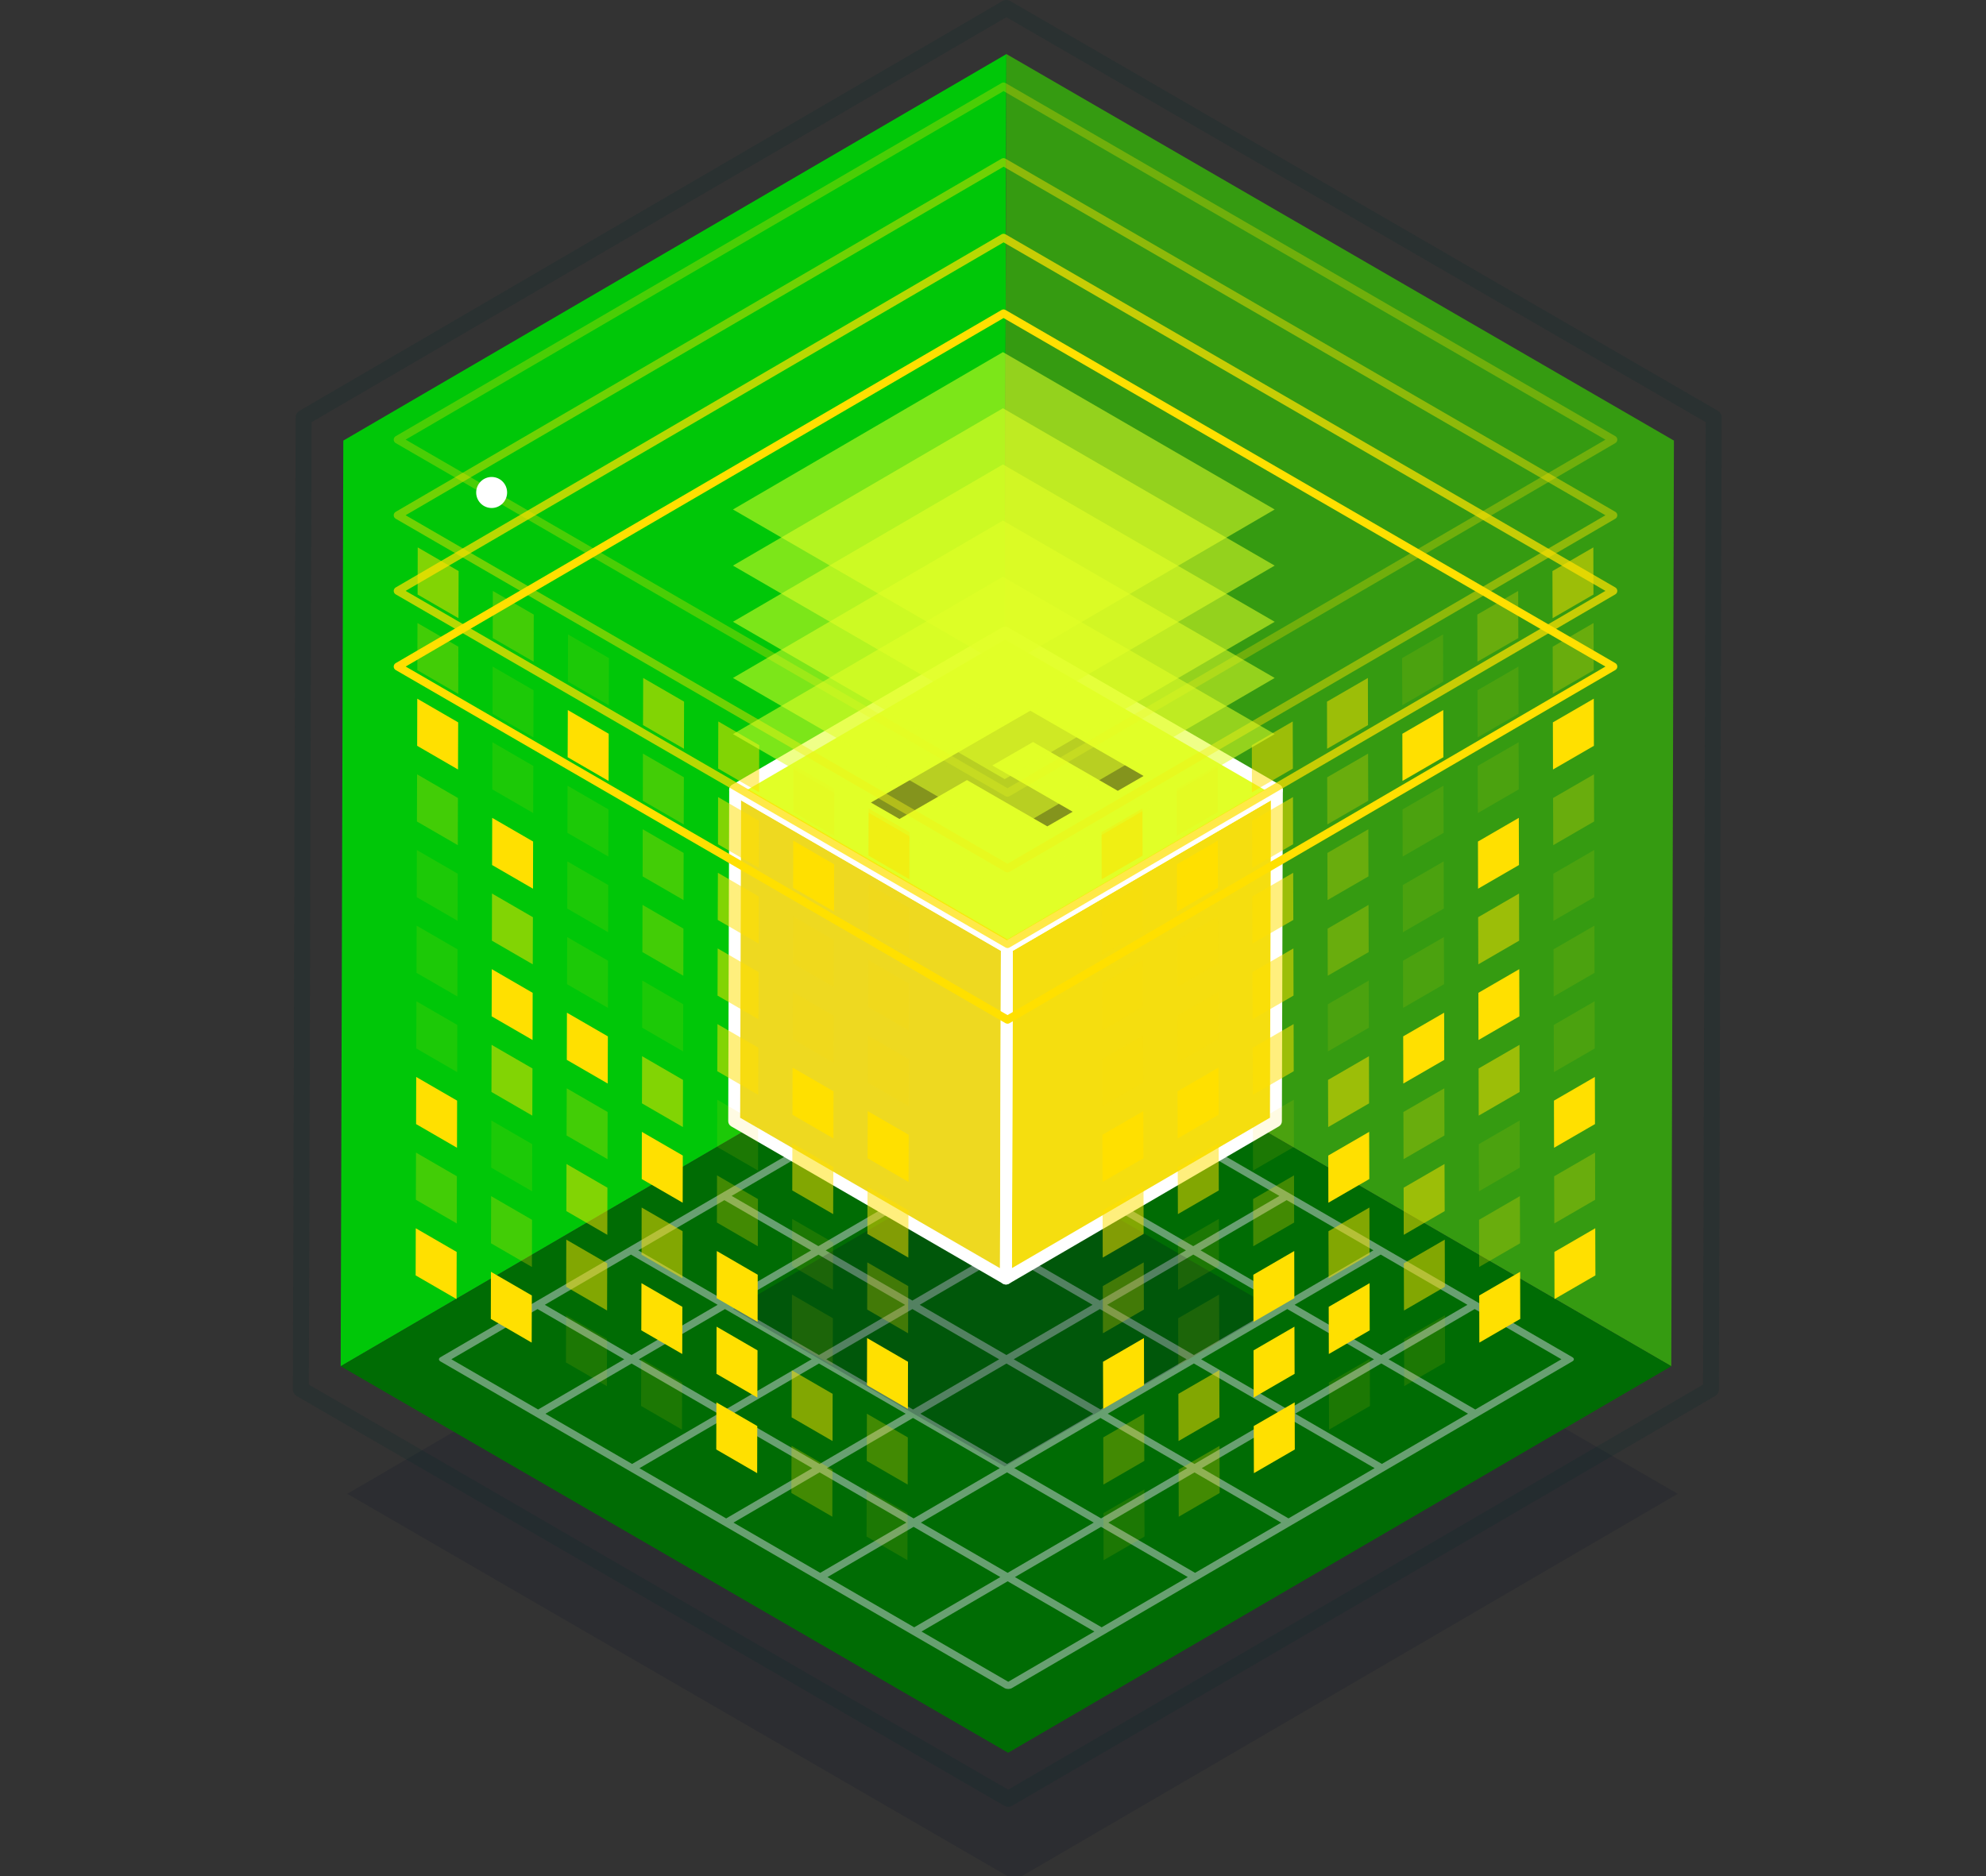 <svg xmlns="http://www.w3.org/2000/svg" width="400" height="378" viewBox="0 0 400 378" fill="none"><rect x="0" y="0" width="400" height="378" fill="#333333" stroke="none"/><g clip-path="url(#clip0_3526_49603)"><g style="mix-blend-mode:multiply" opacity="0.13"><path d="M69.93 300.927L203.496 223.062L337.927 300.927L204.369 378.792L69.93 300.927Z" fill="#020723"></path></g><path d="M68.618 275.229L69.147 88.755L202.705 10.89L202.177 197.356L68.618 275.229Z" fill="#00C708"></path><path d="M202.176 197.356L202.704 10.89L337.143 88.755L336.614 275.229L202.176 197.356Z" fill="#359B11"></path><path d="M68.619 275.229L202.177 197.356L336.615 275.229L203.049 353.094L68.619 275.229Z" fill="#006C04"></path><path opacity="0.2" d="M203.064 363.986C202.783 363.986 202.511 363.913 202.263 363.769L59.795 281.253C59.298 280.964 58.994 280.434 58.994 279.856L59.547 84.121C59.547 83.551 59.851 83.021 60.347 82.74L201.887 0.217C202.383 -0.073 202.991 -0.073 203.488 0.217L345.956 82.732C346.452 83.021 346.757 83.551 346.757 84.129L346.204 279.864C346.204 280.434 345.9 280.964 345.404 281.245L203.864 363.769C203.616 363.913 203.336 363.986 203.064 363.986ZM62.204 278.932L203.064 360.524L343.01 278.932L343.554 85.053L202.695 3.461L62.749 85.053L62.204 278.932Z" fill="#092B28"></path><path d="M316.687 273.399C317.096 273.64 317.096 274.017 316.687 274.25L203.8 340.068C203.4 340.301 202.743 340.309 202.335 340.068L88.711 274.258C88.311 274.025 88.303 273.64 88.711 273.407L201.598 207.589C201.999 207.356 202.663 207.356 203.063 207.589L316.687 273.399ZM240.578 294.915L257.926 284.795L240.458 274.676L223.109 284.795L240.578 294.915ZM184.13 327.82L201.478 317.7L184.01 307.58L166.662 317.7L184.13 327.82ZM164.828 251.031L182.177 240.911L164.708 230.792L147.36 240.911L164.828 251.031ZM108.381 283.944L125.729 273.824L108.261 263.705L90.912 273.824L108.381 283.944ZM278.204 272.973L295.553 262.853L278.084 252.734L260.736 262.853L278.204 272.973ZM259.511 305.878L276.859 295.758L259.391 285.639L242.043 295.758L259.511 305.878ZM165.197 316.849L182.545 306.729L165.077 296.609L147.728 306.729L165.197 316.849ZM203.071 338.791L220.42 328.671L202.951 318.551L185.603 328.671L203.071 338.791ZM221.644 283.944L238.993 273.824L221.524 263.705L204.176 273.824L221.644 283.944ZM146.255 305.886L163.604 295.766L146.135 285.647L128.787 295.766L146.255 305.886ZM202.703 272.973L220.051 262.853L202.583 252.734L185.235 262.853L202.703 272.973ZM202.943 316.849L220.291 306.729L202.823 296.609L185.475 306.729L202.943 316.849ZM259.391 283.944L276.739 273.824L259.271 263.705L241.923 273.824L259.391 283.944ZM202.455 229.097L219.803 218.977L202.335 208.858L184.987 218.977L202.455 229.097ZM127.194 272.973L144.542 262.853L127.074 252.734L109.726 262.853L127.194 272.973ZM259.271 262.002L276.619 251.882L259.151 241.763L241.803 251.882L259.271 262.002ZM297.138 283.944L314.486 273.824L297.018 263.705L279.669 273.824L297.138 283.944ZM183.642 240.068L200.99 229.948L183.522 219.829L166.173 229.948L183.642 240.068ZM240.33 251.039L257.678 240.919L240.21 230.8L222.861 240.919L240.33 251.039ZM221.885 327.82L239.233 317.7L221.765 307.58L204.416 317.7L221.885 327.82ZM184.01 305.886L201.358 295.766L183.89 285.647L166.542 295.766L184.01 305.886ZM240.458 272.973L257.806 262.853L240.338 252.734L222.989 262.853L240.458 272.973ZM165.069 294.915L182.417 284.795L164.949 274.676L147.6 284.795L165.069 294.915ZM278.324 294.907L295.673 284.787L278.204 274.668L260.856 284.787L278.324 294.907ZM221.516 262.002L238.865 251.882L221.396 241.763L204.048 251.882L221.516 262.002ZM221.765 305.878L239.113 295.766L221.644 285.647L204.296 295.758L221.765 305.878ZM127.314 294.915L144.662 284.795L127.202 274.684L109.854 284.803L127.314 294.915ZM183.762 262.002L201.11 251.882L183.65 241.771L166.301 251.89L183.762 262.002ZM146.015 262.002L163.363 251.89L145.895 241.771L128.547 251.882L146.015 262.002ZM202.831 294.915L220.179 284.803L202.711 274.684L185.363 284.795L202.831 294.915ZM240.698 316.849L258.046 306.737L240.578 296.618L223.23 306.729L240.698 316.849ZM183.89 283.944L201.238 273.832L183.77 263.713L166.422 273.824L183.89 283.944ZM221.388 240.068L238.736 229.948L221.276 219.837L203.928 229.956L221.388 240.068ZM146.127 283.944L163.476 273.824L146.015 263.713L128.667 273.832L146.127 283.944ZM202.575 251.031L219.923 240.911L202.463 230.8L185.115 240.919L202.575 251.031ZM164.949 272.973L182.297 262.861L164.836 252.75L147.488 262.861L164.949 272.973Z" fill="#68A071"></path><g style="mix-blend-mode:multiply" opacity="0.2"><path d="M256.734 263.713L202.36 295.413L147.625 263.713L202 232.013L256.734 263.713Z" fill="#020723"></path></g><path d="M257.175 159.143L256.983 225.86L202.609 257.561L202.793 190.843L257.175 159.143Z" fill="#F5DE0F"></path><path d="M202.793 190.843L202.609 257.561L147.874 225.86L148.067 159.143L202.793 190.843Z" fill="#EED920"></path><path d="M257.176 159.144L202.793 190.844L148.067 159.144L202.441 127.443L257.176 159.144Z" fill="#E1FF27"></path><path d="M208.064 149.476L199.869 154.199L216.048 163.523L210.937 166.469L194.757 157.145L181.154 164.984L175.409 161.674L207.515 143.171L230.328 156.318L225.133 159.312L208.064 149.476Z" fill="#111111"></path><path d="M202.608 258.765C202.4 258.765 202.192 258.709 202.008 258.605C201.632 258.388 201.407 257.986 201.407 257.561L201.599 190.843C201.599 190.418 201.832 190.024 202.2 189.807L256.574 158.107C256.95 157.89 257.407 157.89 257.775 158.107C258.151 158.324 258.375 158.726 258.375 159.151L258.183 225.869C258.183 226.294 257.951 226.688 257.583 226.905L203.209 258.605C203.024 258.717 202.816 258.765 202.608 258.765ZM203.993 191.542L203.809 255.464L255.782 225.162L255.966 161.239L203.993 191.542Z" fill="white"></path><path d="M202.609 258.765C202.401 258.765 202.193 258.708 202.009 258.604L147.274 226.904C146.898 226.687 146.674 226.285 146.674 225.86L146.866 159.142C146.866 158.709 147.098 158.315 147.466 158.098C147.835 157.881 148.291 157.881 148.667 158.098L203.402 189.798C203.778 190.015 204.002 190.417 204.002 190.843L203.81 257.56C203.81 257.994 203.578 258.387 203.21 258.604C203.025 258.708 202.817 258.765 202.609 258.765ZM149.075 225.169L201.408 255.48L201.592 191.541L149.26 161.231L149.075 225.169Z" fill="white"></path><path d="M202.792 192.048C202.584 192.048 202.376 191.991 202.192 191.887L147.457 160.187C147.089 159.97 146.857 159.576 146.857 159.143C146.857 158.709 147.081 158.315 147.457 158.099L201.832 126.398C202.208 126.182 202.664 126.182 203.033 126.398L257.767 158.099C258.135 158.315 258.368 158.709 258.368 159.143C258.368 159.576 258.143 159.97 257.767 160.187L203.393 191.887C203.209 191.999 203.001 192.048 202.792 192.048ZM150.46 159.143L202.792 189.453L254.773 159.151L202.44 128.84L150.46 159.143Z" fill="white"></path><g style="mix-blend-mode:screen"><path opacity="0.51" d="M230.1 162.87L230.132 172.364L221.886 177.142L221.862 167.649L230.1 162.87Z" fill="#FFE000"></path><path opacity="0.11" d="M245.238 154.108L245.262 163.601L237.025 168.372L236.993 158.878L245.238 154.108Z" fill="#FFE000"></path><path opacity="0.51" d="M260.369 145.337L260.401 154.83L252.155 159.609L252.131 150.116L260.369 145.337Z" fill="#FFE000"></path><path opacity="0.51" d="M275.507 136.575L275.531 146.068L267.294 150.839L267.27 141.346L275.507 136.575Z" fill="#FFE000"></path><path opacity="0.11" d="M290.647 127.804L290.671 137.298L282.433 142.068L282.401 132.575L290.647 127.804Z" fill="#FFE000"></path><path opacity="0.26" d="M305.777 119.043L305.809 128.536L297.571 133.298L297.547 123.805L305.777 119.043Z" fill="#FFE000"></path><path opacity="0.51" d="M320.915 110.273L320.939 119.766L312.709 124.536L312.677 115.043L320.915 110.273Z" fill="#FFE000"></path><path opacity="0.11" d="M230.148 178.106L230.172 187.607L221.926 192.386L221.902 182.885L230.148 178.106Z" fill="#FFE000"></path><path d="M245.278 169.344L245.31 178.845L237.064 183.616L237.04 174.115L245.278 169.344Z" fill="#FFE000"></path><path opacity="0.51" d="M260.417 160.573L260.441 170.075L252.203 174.853L252.171 165.352L260.417 160.573Z" fill="#FFE000"></path><path opacity="0.26" d="M275.548 151.811L275.58 161.312L267.335 166.083L267.311 156.582L275.548 151.811Z" fill="#FFE000"></path><path d="M290.686 143.04L290.71 152.541L282.472 157.32L282.448 147.819L290.686 143.04Z" fill="#FFE000"></path><path opacity="0.11" d="M305.824 134.278L305.848 143.779L297.61 148.55L297.586 139.049L305.824 134.278Z" fill="#FFE000"></path><path opacity="0.26" d="M320.956 125.508L320.988 135.009L312.75 139.78L312.726 130.279L320.956 125.508Z" fill="#FFE000"></path><path opacity="0.11" d="M230.187 193.359L230.211 202.852L221.973 207.622L221.941 198.129L230.187 193.359Z" fill="#FFE000"></path><path opacity="0.11" d="M245.326 184.587L245.35 194.08L237.104 198.851L237.08 189.358L245.326 184.587Z" fill="#FFE000"></path><path opacity="0.51" d="M260.456 175.825L260.488 185.318L252.242 190.089L252.218 180.596L260.456 175.825Z" fill="#FFE000"></path><path opacity="0.26" d="M275.596 167.055L275.62 176.548L267.383 181.319L267.351 171.826L275.596 167.055Z" fill="#FFE000"></path><path opacity="0.11" d="M290.726 158.284L290.758 167.777L282.512 172.556L282.488 163.063L290.726 158.284Z" fill="#FFE000"></path><path opacity="0.11" d="M305.865 149.522L305.889 159.015L297.66 163.785L297.628 154.292L305.865 149.522Z" fill="#FFE000"></path><path d="M321.003 140.752L321.027 150.245L312.789 155.015L312.765 145.522L321.003 140.752Z" fill="#FFE000"></path><path opacity="0.11" d="M230.228 208.594L230.26 218.095L222.015 222.866L221.991 213.364L230.228 208.594Z" fill="#FFE000"></path><path opacity="0.11" d="M245.366 199.824L245.39 209.325L237.152 214.104L237.12 204.602L245.366 199.824Z" fill="#FFE000"></path><path opacity="0.51" d="M260.505 191.06L260.529 200.561L252.284 205.332L252.26 195.831L260.505 191.06Z" fill="#FFE000"></path><path opacity="0.26" d="M275.636 182.29L275.668 191.791L267.422 196.562L267.398 187.069L275.636 182.29Z" fill="#FFE000"></path><path opacity="0.11" d="M290.774 173.528L290.798 183.029L282.56 187.8L282.528 178.299L290.774 173.528Z" fill="#FFE000"></path><path d="M305.904 164.757L305.937 174.258L297.699 179.029L297.675 169.528L305.904 164.757Z" fill="#FFE000"></path><path opacity="0.26" d="M321.044 155.987L321.068 165.488L312.838 170.259L312.806 160.758L321.044 155.987Z" fill="#FFE000"></path><path d="M230.276 223.837L230.3 233.33L222.063 238.101L222.031 228.608L230.276 223.837Z" fill="#FFE000"></path><path d="M245.407 215.068L245.439 224.561L237.193 229.339L237.169 219.846L245.407 215.068Z" fill="#FFE000"></path><path opacity="0.51" d="M260.545 206.304L260.569 215.797L252.331 220.568L252.299 211.074L260.545 206.304Z" fill="#FFE000"></path><path opacity="0.11" d="M275.685 197.534L275.709 207.027L267.463 211.806L267.439 202.313L275.685 197.534Z" fill="#FFE000"></path><path opacity="0.11" d="M290.815 188.771L290.847 198.265L282.602 203.035L282.578 193.542L290.815 188.771Z" fill="#FFE000"></path><path opacity="0.51" d="M305.953 180.001L305.977 189.494L297.747 194.265L297.715 184.772L305.953 180.001Z" fill="#FFE000"></path><path opacity="0.11" d="M321.083 171.239L321.115 180.733L312.877 185.503L312.853 176.01L321.083 171.239Z" fill="#FFE000"></path><path opacity="0.51" d="M230.315 239.073L230.339 248.574L222.101 253.345L222.077 243.844L230.315 239.073Z" fill="#FFE000"></path><path opacity="0.51" d="M245.454 230.311L245.478 239.812L237.24 244.583L237.208 235.081L245.454 230.311Z" fill="#FFE000"></path><path opacity="0.11" d="M260.585 221.54L260.617 231.041L252.371 235.811L252.347 226.31L260.585 221.54Z" fill="#FFE000"></path><path opacity="0.51" d="M275.724 212.769L275.748 222.27L267.51 227.049L267.478 217.548L275.724 212.769Z" fill="#FFE000"></path><path d="M290.863 204.007L290.887 213.508L282.641 218.279L282.617 208.778L290.863 204.007Z" fill="#FFE000"></path><path d="M305.992 195.237L306.024 204.738L297.786 209.509L297.762 200.007L305.992 195.237Z" fill="#FFE000"></path><path opacity="0.11" d="M321.132 186.475L321.156 195.976L312.926 200.747L312.894 191.245L321.132 186.475Z" fill="#FFE000"></path><path opacity="0.26" d="M230.355 254.308L230.387 263.809L222.141 268.588L222.117 259.087L230.355 254.308Z" fill="#FFE000"></path><path opacity="0.11" d="M245.494 245.547L245.518 255.048L237.281 259.818L237.257 250.317L245.494 245.547Z" fill="#FFE000"></path><path opacity="0.26" d="M260.632 236.777L260.656 246.278L252.418 251.057L252.386 241.555L260.632 236.777Z" fill="#FFE000"></path><path d="M275.764 228.013L275.796 237.515L267.55 242.285L267.526 232.784L275.764 228.013Z" fill="#FFE000"></path><path opacity="0.26" d="M290.902 219.243L290.926 228.744L282.689 233.515L282.657 224.014L290.902 219.243Z" fill="#FFE000"></path><path opacity="0.51" d="M306.041 210.481L306.065 219.974L297.827 224.744L297.803 215.243L306.041 210.481Z" fill="#FFE000"></path><path opacity="0.11" d="M321.171 201.71L321.203 211.212L312.965 215.982L312.941 206.481L321.171 201.71Z" fill="#FFE000"></path><path d="M230.403 269.552L230.427 279.045L222.189 283.824L222.157 274.331L230.403 269.552Z" fill="#FFE000"></path><path opacity="0.11" d="M245.534 260.79L245.566 270.284L237.32 275.054L237.296 265.561L245.534 260.79Z" fill="#FFE000"></path><path d="M260.673 252.019L260.697 261.512L252.459 266.291L252.435 256.798L260.673 252.019Z" fill="#FFE000"></path><path opacity="0.51" d="M275.812 243.257L275.836 252.751L267.598 257.521L267.566 248.028L275.812 243.257Z" fill="#FFE000"></path><path opacity="0.51" d="M290.942 234.487L290.974 243.98L282.728 248.759L282.704 239.266L290.942 234.487Z" fill="#FFE000"></path><path opacity="0.11" d="M306.081 225.724L306.105 235.217L297.875 239.988L297.843 230.495L306.081 225.724Z" fill="#FFE000"></path><path d="M321.22 216.954L321.244 226.447L313.006 231.218L312.982 221.724L321.22 216.954Z" fill="#FFE000"></path><path opacity="0.26" d="M230.445 284.796L230.477 294.297L222.231 299.068L222.207 289.567L230.445 284.796Z" fill="#FFE000"></path><path opacity="0.51" d="M245.583 276.026L245.607 285.527L237.369 290.297L237.337 280.796L245.583 276.026Z" fill="#FFE000"></path><path d="M260.713 267.256L260.745 276.757L252.499 281.536L252.475 272.034L260.713 267.256Z" fill="#FFE000"></path><path d="M275.851 258.493L275.875 267.994L267.638 272.765L267.614 263.263L275.851 258.493Z" fill="#FFE000"></path><path opacity="0.51" d="M290.99 249.722L291.014 259.223L282.776 264.002L282.744 254.501L290.99 249.722Z" fill="#FFE000"></path><path opacity="0.26" d="M306.121 240.96L306.153 250.461L297.916 255.232L297.892 245.731L306.121 240.96Z" fill="#FFE000"></path><path opacity="0.26" d="M321.26 232.19L321.284 241.691L313.054 246.462L313.022 236.961L321.26 232.19Z" fill="#FFE000"></path><path opacity="0.11" d="M230.492 300.04L230.516 309.533L222.27 314.304L222.246 304.81L230.492 300.04Z" fill="#FFE000"></path><path opacity="0.26" d="M245.622 291.27L245.654 300.763L237.408 305.542L237.384 296.048L245.622 291.27Z" fill="#FFE000"></path><path d="M260.761 282.507L260.785 292L252.547 296.77L252.515 287.277L260.761 282.507Z" fill="#FFE000"></path><path opacity="0.11" d="M275.891 273.736L275.923 283.23L267.678 288L267.654 278.507L275.891 273.736Z" fill="#FFE000"></path><path opacity="0.11" d="M291.031 264.974L291.055 274.467L282.817 279.238L282.793 269.745L291.031 264.974Z" fill="#FFE000"></path><path d="M306.169 256.204L306.193 265.697L297.955 270.468L297.931 260.975L306.169 256.204Z" fill="#FFE000"></path><path d="M321.3 247.433L321.332 256.927L313.094 261.697L313.07 252.204L321.3 247.433Z" fill="#FFE000"></path></g><g style="mix-blend-mode:screen"><path opacity="0.51" d="M174.949 162.87L174.917 172.363L183.162 177.142L183.187 167.649L174.949 162.87Z" fill="#FFE000"></path><path opacity="0.11" d="M159.809 154.107L159.785 163.601L168.023 168.371L168.047 158.878L159.809 154.107Z" fill="#FFE000"></path><path opacity="0.51" d="M144.672 145.337L144.648 154.83L152.886 159.609L152.918 150.115L144.672 145.337Z" fill="#FFE000"></path><path opacity="0.51" d="M129.541 136.575L129.509 146.068L137.755 150.839L137.779 141.346L129.541 136.575Z" fill="#FFE000"></path><path opacity="0.11" d="M114.402 127.805L114.378 137.298L122.616 142.069L122.648 132.576L114.402 127.805Z" fill="#FFE000"></path><path opacity="0.26" d="M99.263 119.043L99.239 128.536L107.477 133.299L107.501 123.805L99.263 119.043Z" fill="#FFE000"></path><path opacity="0.51" d="M84.133 110.272L84.109 119.765L92.339 124.536L92.371 115.043L84.133 110.272Z" fill="#FFE000"></path><path opacity="0.11" d="M174.901 178.106L174.877 187.607L183.114 192.386L183.146 182.884L174.901 178.106Z" fill="#FFE000"></path><path d="M159.77 169.345L159.738 178.846L167.984 183.617L168.008 174.115L159.77 169.345Z" fill="#FFE000"></path><path opacity="0.51" d="M144.631 160.573L144.607 170.074L152.845 174.853L152.869 165.352L144.631 160.573Z" fill="#FFE000"></path><path opacity="0.26" d="M129.493 151.811L129.469 161.312L137.707 166.082L137.739 156.581L129.493 151.811Z" fill="#FFE000"></path><path d="M114.362 143.04L114.33 152.541L122.576 157.32L122.6 147.819L114.362 143.04Z" fill="#FFE000"></path><path opacity="0.11" d="M99.224 134.278L99.2 143.779L107.429 148.55L107.461 139.049L99.224 134.278Z" fill="#FFE000"></path><path opacity="0.26" d="M84.084 125.508L84.06 135.009L92.298 139.78L92.322 130.279L84.084 125.508Z" fill="#FFE000"></path><path opacity="0.11" d="M174.86 193.358L174.828 202.851L183.074 207.622L183.098 198.129L174.86 193.358Z" fill="#FFE000"></path><path opacity="0.11" d="M159.721 184.589L159.697 194.082L167.935 198.852L167.967 189.359L159.721 184.589Z" fill="#FFE000"></path><path opacity="0.51" d="M144.591 175.825L144.559 185.318L152.804 190.089L152.828 180.596L144.591 175.825Z" fill="#FFE000"></path><path opacity="0.26" d="M129.452 167.054L129.428 176.548L137.666 181.318L137.69 171.825L129.452 167.054Z" fill="#FFE000"></path><path opacity="0.11" d="M114.313 158.284L114.289 167.778L122.526 172.556L122.559 163.063L114.313 158.284Z" fill="#FFE000"></path><path opacity="0.11" d="M99.183 149.522L99.15 159.015L107.388 163.786L107.412 154.293L99.183 149.522Z" fill="#FFE000"></path><path d="M84.044 140.751L84.02 150.244L92.25 155.015L92.282 145.522L84.044 140.751Z" fill="#FFE000"></path><path opacity="0.11" d="M174.811 208.594L174.787 218.095L183.033 222.866L183.057 213.365L174.811 208.594Z" fill="#FFE000"></path><path opacity="0.11" d="M159.681 199.823L159.649 209.325L167.895 214.103L167.919 204.602L159.681 199.823Z" fill="#FFE000"></path><path opacity="0.51" d="M144.543 191.06L144.519 200.562L152.757 205.332L152.789 195.831L144.543 191.06Z" fill="#FFE000"></path><path opacity="0.26" d="M129.412 182.29L129.38 191.791L137.626 196.562L137.65 187.069L129.412 182.29Z" fill="#FFE000"></path><path opacity="0.11" d="M114.273 173.528L114.249 183.03L122.487 187.8L122.511 178.299L114.273 173.528Z" fill="#FFE000"></path><path d="M99.135 164.758L99.111 174.259L107.349 179.03L107.373 169.528L99.135 164.758Z" fill="#FFE000"></path><path opacity="0.26" d="M84.005 155.988L83.973 165.489L92.21 170.26L92.234 160.758L84.005 155.988Z" fill="#FFE000"></path><path d="M174.772 223.838L174.748 233.331L182.986 238.101L183.018 228.608L174.772 223.838Z" fill="#FFE000"></path><path d="M159.634 215.067L159.61 224.56L167.855 229.339L167.88 219.846L159.634 215.067Z" fill="#FFE000"></path><path opacity="0.51" d="M144.503 206.304L144.471 215.797L152.717 220.568L152.741 211.075L144.503 206.304Z" fill="#FFE000"></path><path opacity="0.11" d="M129.364 197.534L129.34 207.027L137.578 211.806L137.61 202.313L129.364 197.534Z" fill="#FFE000"></path><path opacity="0.11" d="M114.234 188.772L114.202 198.265L122.447 203.035L122.471 193.542L114.234 188.772Z" fill="#FFE000"></path><path opacity="0.51" d="M99.095 180.001L99.071 189.494L107.301 194.265L107.333 184.772L99.095 180.001Z" fill="#FFE000"></path><path opacity="0.11" d="M83.957 171.239L83.933 180.732L92.17 185.503L92.194 176.01L83.957 171.239Z" fill="#FFE000"></path><path opacity="0.51" d="M174.732 239.073L174.7 248.574L182.946 253.345L182.97 243.844L174.732 239.073Z" fill="#FFE000"></path><path opacity="0.51" d="M159.594 230.311L159.57 239.812L167.808 244.583L167.84 235.082L159.594 230.311Z" fill="#FFE000"></path><path opacity="0.11" d="M144.455 221.539L144.431 231.041L152.677 235.811L152.701 226.31L144.455 221.539Z" fill="#FFE000"></path><path opacity="0.51" d="M129.325 212.769L129.293 222.27L137.539 227.049L137.563 217.548L129.325 212.769Z" fill="#FFE000"></path><path d="M114.186 204.008L114.161 213.509L122.399 218.279L122.431 208.778L114.186 204.008Z" fill="#FFE000"></path><path d="M99.054 195.236L99.022 204.738L107.26 209.508L107.284 200.007L99.054 195.236Z" fill="#FFE000"></path><path opacity="0.11" d="M83.916 186.474L83.892 195.976L92.122 200.746L92.154 191.245L83.916 186.474Z" fill="#FFE000"></path><path opacity="0.26" d="M174.684 254.309L174.66 263.81L182.898 268.589L182.93 259.088L174.684 254.309Z" fill="#FFE000"></path><path opacity="0.11" d="M159.553 245.547L159.521 255.048L167.767 259.818L167.791 250.317L159.553 245.547Z" fill="#FFE000"></path><path opacity="0.26" d="M144.415 236.776L144.391 246.278L152.629 251.056L152.661 241.555L144.415 236.776Z" fill="#FFE000"></path><path d="M129.276 228.013L129.252 237.514L137.498 242.285L137.522 232.784L129.276 228.013Z" fill="#FFE000"></path><path opacity="0.26" d="M114.145 219.243L114.113 228.744L122.359 233.515L122.383 224.014L114.145 219.243Z" fill="#FFE000"></path><path opacity="0.51" d="M99.007 210.48L98.983 219.974L107.213 224.744L107.245 215.243L99.007 210.48Z" fill="#FFE000"></path><path opacity="0.11" d="M83.876 201.71L83.844 211.211L92.082 215.982L92.106 206.481L83.876 201.71Z" fill="#FFE000"></path><path d="M174.643 269.552L174.619 279.045L182.857 283.824L182.881 274.331L174.643 269.552Z" fill="#FFE000"></path><path opacity="0.11" d="M159.506 260.79L159.482 270.284L167.719 275.054L167.751 265.561L159.506 260.79Z" fill="#FFE000"></path><path d="M144.375 252.02L144.343 261.513L152.589 266.292L152.613 256.799L144.375 252.02Z" fill="#FFE000"></path><path opacity="0.51" d="M129.237 243.257L129.213 252.75L137.45 257.521L137.482 248.028L129.237 243.257Z" fill="#FFE000"></path><path opacity="0.51" d="M114.098 234.487L114.074 243.98L122.32 248.759L122.344 239.266L114.098 234.487Z" fill="#FFE000"></path><path opacity="0.11" d="M98.967 225.725L98.935 235.218L107.172 239.989L107.196 230.495L98.967 225.725Z" fill="#FFE000"></path><path d="M83.829 216.954L83.805 226.447L92.043 231.218L92.067 221.725L83.829 216.954Z" fill="#FFE000"></path><path opacity="0.26" d="M174.604 284.796L174.572 294.297L182.818 299.068L182.842 289.567L174.604 284.796Z" fill="#FFE000"></path><path opacity="0.51" d="M159.465 276.026L159.441 285.527L167.679 290.298L167.703 280.796L159.465 276.026Z" fill="#FFE000"></path><path d="M144.327 267.256L144.303 276.757L152.541 281.536L152.573 272.034L144.327 267.256Z" fill="#FFE000"></path><path d="M129.196 258.493L129.164 267.994L137.41 272.765L137.434 263.263L129.196 258.493Z" fill="#FFE000"></path><path opacity="0.51" d="M114.057 249.722L114.033 259.223L122.271 264.002L122.303 254.501L114.057 249.722Z" fill="#FFE000"></path><path opacity="0.26" d="M98.919 240.961L98.895 250.462L107.133 255.233L107.157 245.731L98.919 240.961Z" fill="#FFE000"></path><path opacity="0.26" d="M83.789 232.19L83.757 241.691L91.995 246.462L92.019 236.961L83.789 232.19Z" fill="#FFE000"></path><path opacity="0.11" d="M174.556 300.04L174.532 309.533L182.769 314.304L182.801 304.81L174.556 300.04Z" fill="#FFE000"></path><path opacity="0.26" d="M159.425 291.269L159.393 300.762L167.639 305.541L167.663 296.048L159.425 291.269Z" fill="#FFE000"></path><path d="M144.287 282.506L144.263 291.999L152.501 296.77L152.525 287.277L144.287 282.506Z" fill="#FFE000"></path><path opacity="0.11" d="M129.147 273.737L129.123 283.23L137.361 288L137.393 278.507L129.147 273.737Z" fill="#FFE000"></path><path opacity="0.11" d="M114.017 264.974L113.985 274.467L122.231 279.238L122.255 269.745L114.017 264.974Z" fill="#FFE000"></path><path d="M98.879 256.204L98.855 265.697L107.085 270.468L107.117 260.975L98.879 256.204Z" fill="#FFE000"></path><path d="M83.74 247.433L83.716 256.927L91.954 261.697L91.978 252.204L83.74 247.433Z" fill="#FFE000"></path></g><path d="M202.921 206.223C202.784 206.223 202.64 206.191 202.52 206.119L79.698 134.976C79.45 134.832 79.297 134.567 79.297 134.286C79.297 133.996 79.45 133.731 79.698 133.587L201.72 62.444C201.968 62.3 202.272 62.3 202.52 62.444L325.343 133.587C325.591 133.731 325.743 133.996 325.743 134.278C325.743 134.567 325.591 134.832 325.343 134.976L203.321 206.119C203.193 206.191 203.057 206.231 202.921 206.231V206.223ZM81.699 134.269L202.921 204.489L323.349 134.278L202.128 64.067L81.699 134.278V134.269Z" fill="#FFE000"></path><g opacity="0.72"><path d="M202.921 190.98C202.784 190.98 202.64 190.948 202.52 190.875L79.698 119.733C79.45 119.588 79.297 119.323 79.297 119.042C79.297 118.761 79.45 118.488 79.698 118.343L201.72 47.2C201.968 47.056 202.272 47.056 202.52 47.2L325.343 118.343C325.591 118.488 325.743 118.753 325.743 119.034C325.743 119.315 325.591 119.588 325.343 119.733L203.321 190.875C203.193 190.948 203.057 190.988 202.921 190.988V190.98ZM81.699 119.034L202.921 189.245L323.349 119.034L202.128 48.823L81.699 119.034Z" fill="#FFE000"></path></g><g opacity="0.44"><path d="M202.921 175.744C202.784 175.744 202.64 175.712 202.52 175.639L79.698 104.497C79.45 104.352 79.297 104.087 79.297 103.806C79.297 103.525 79.45 103.252 79.698 103.107L201.72 31.965C201.968 31.82 202.272 31.82 202.52 31.965L325.343 103.107C325.591 103.252 325.743 103.517 325.743 103.798C325.743 104.079 325.591 104.352 325.343 104.497L203.321 175.639C203.193 175.712 203.057 175.752 202.921 175.752V175.744ZM81.699 103.798L202.921 174.009L323.349 103.798L202.128 33.579L81.699 103.79V103.798Z" fill="#FFE000"></path></g><g opacity="0.29"><path d="M202.921 160.509C202.784 160.509 202.64 160.476 202.52 160.404L79.698 89.261C79.45 89.117 79.297 88.852 79.297 88.571C79.297 88.282 79.45 88.016 79.698 87.872L201.72 16.729C201.968 16.585 202.272 16.585 202.52 16.729L325.343 87.872C325.591 88.016 325.743 88.282 325.743 88.563C325.743 88.852 325.591 89.117 325.343 89.261L203.321 160.404C203.193 160.476 203.057 160.517 202.921 160.517V160.509ZM81.699 88.563L202.921 158.782L323.349 88.571L202.128 18.352L81.699 88.563Z" fill="#FFE000"></path></g><path d="M95.908 99.212C95.908 100.939 97.301 102.336 99.022 102.336C100.744 102.336 102.137 100.939 102.137 99.212C102.137 97.485 100.744 96.088 99.022 96.088C97.301 96.088 95.908 97.485 95.908 99.212Z" fill="white"></path><g style="mix-blend-mode:screen" opacity="0.55"><path d="M256.734 147.883L202.36 179.583L147.625 147.883L202 116.183L256.734 147.883Z" fill="#E1FF27"></path></g><g style="mix-blend-mode:screen" opacity="0.55"><path d="M256.734 136.575L202.36 168.275L147.625 136.575L202 104.867L256.734 136.575Z" fill="#E1FF27"></path></g><g style="mix-blend-mode:screen" opacity="0.55"><path d="M256.734 125.258L202.36 156.958L147.625 125.258L202 93.558L256.734 125.258Z" fill="#E1FF27"></path></g><g style="mix-blend-mode:screen" opacity="0.55"><path d="M256.734 113.942L202.36 145.65L147.625 113.942L202 82.242L256.734 113.942Z" fill="#E1FF27"></path></g><g style="mix-blend-mode:screen" opacity="0.55"><path d="M256.734 102.633L202.36 134.334L147.625 102.633L202 70.933L256.734 102.633Z" fill="#E1FF27"></path></g></g><defs><clipPath id="clip0_3526_49603"><rect width="400" height="378" fill="white"></rect></clipPath></defs></svg>